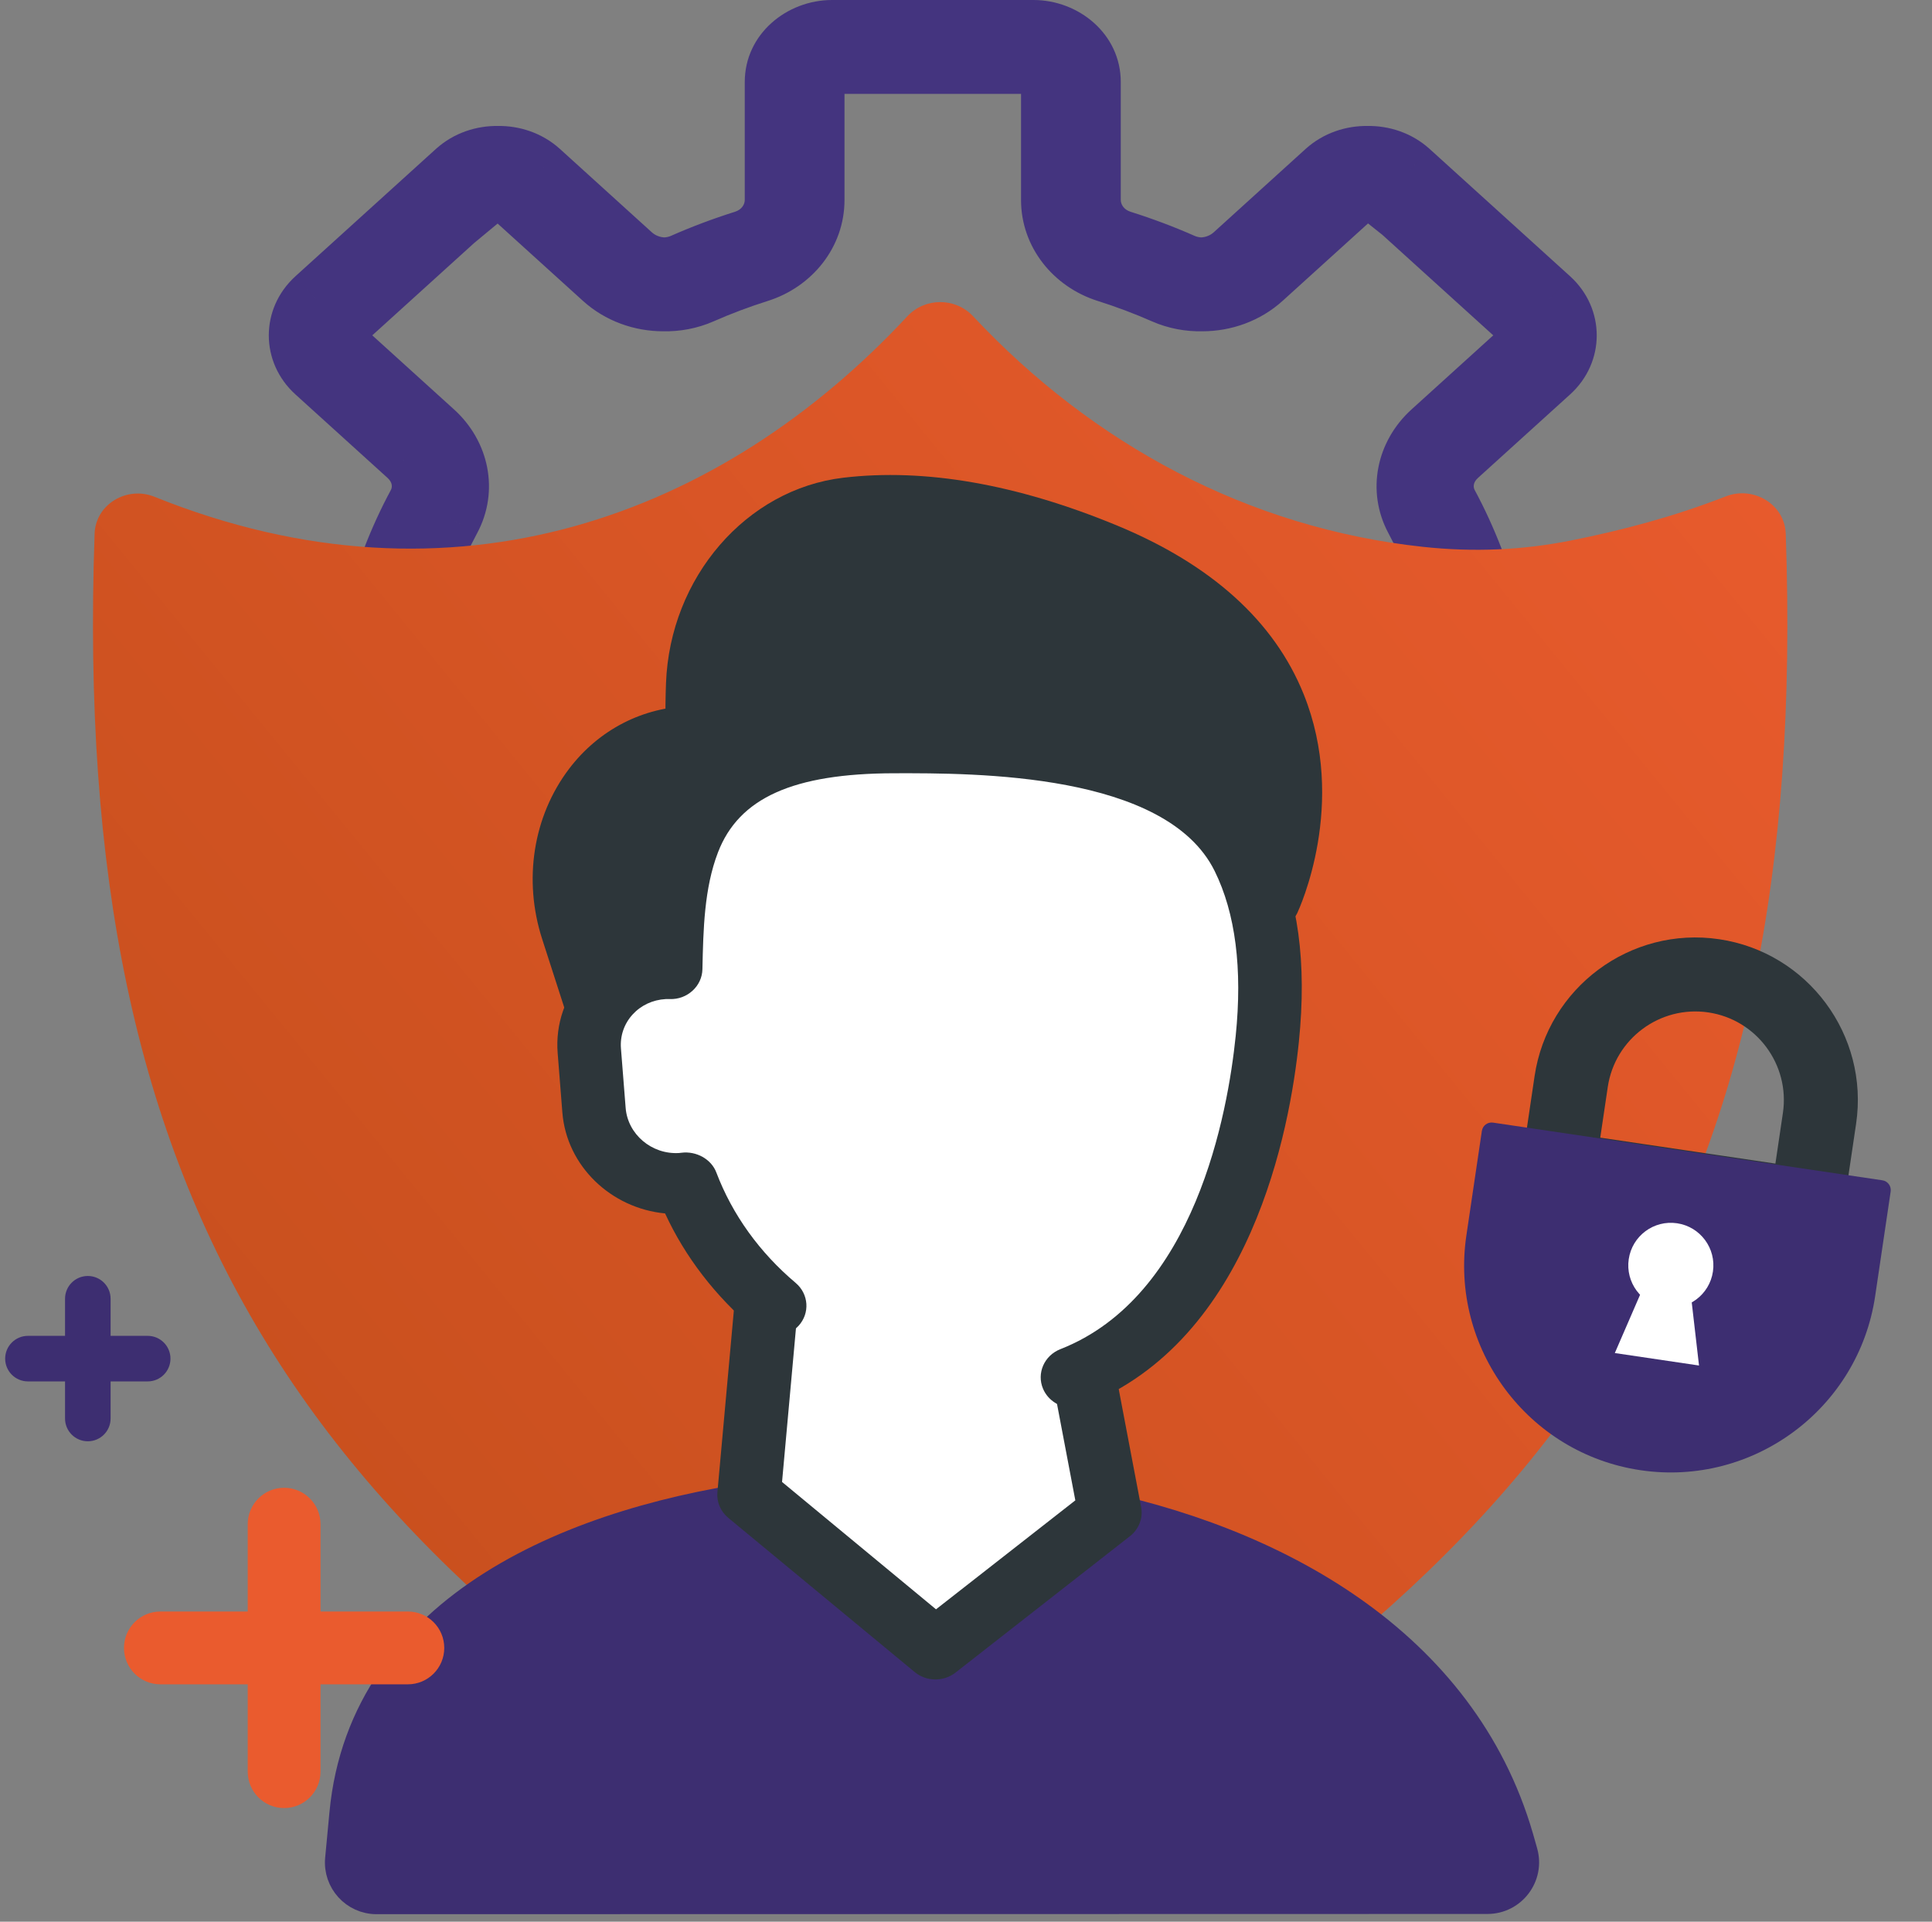 <svg xmlns="http://www.w3.org/2000/svg" width="187" height="186" viewBox="0 0 187 186" fill="none"><rect x="0" y="0" width="187" height="186" fill="#808080" stroke="none"/><path fill-rule="evenodd" clip-rule="evenodd" d="M15.567 61.885L15.567 70.045C15.567 70.897 16.329 71.588 17.269 71.588C18.209 71.588 18.97 70.897 18.97 70.045L18.97 61.885C18.97 60.86 19.89 60.027 21.02 60.027H33.615C37.062 60.027 40.127 58.089 41.242 55.202C41.906 53.469 42.68 51.782 43.544 50.178C45.019 47.408 44.372 44.064 41.934 41.854L33.015 33.77C32.218 33.048 32.22 31.869 33.014 31.145L43.933 21.249L46.872 18.813C47.239 18.48 47.714 18.301 48.197 18.276C48.679 18.302 49.152 18.481 49.518 18.813L58.437 26.896C60.007 28.319 62.097 29.069 64.205 29.065C65.448 29.096 66.703 28.866 67.866 28.355C69.66 27.564 71.523 26.863 73.407 26.269C76.597 25.261 78.74 22.484 78.74 19.357V7.943C78.74 6.918 79.656 6.084 80.781 6.084H99.786C100.911 6.084 101.827 6.918 101.827 7.943V19.357C101.827 22.484 103.97 25.261 107.16 26.269C109.044 26.863 110.907 27.564 112.701 28.355C113.864 28.866 115.119 29.096 116.363 29.065C118.47 29.069 120.56 28.319 122.131 26.896L131.05 18.813C131.416 18.481 131.888 18.302 132.37 18.276C132.854 18.301 133.328 18.48 133.696 18.813L135.747 20.445L147.553 31.145C148.348 31.869 148.349 33.048 147.553 33.77L138.634 41.854C136.196 44.064 135.549 47.408 137.023 50.178C137.887 51.782 138.661 53.469 139.325 55.202C140.441 58.089 143.505 60.027 146.952 60.027H159.547C160.677 60.027 161.597 60.86 161.597 61.885V70.045C161.597 70.897 162.359 71.588 163.298 71.588C164.238 71.588 165 70.897 165 70.045V61.885C165 59.16 162.554 56.943 159.547 56.943H146.952C144.949 56.943 143.175 55.835 142.538 54.186C141.831 52.34 141.005 50.538 140.084 48.83C139.24 47.247 139.624 45.317 141.04 44.034L149.959 35.951C152.078 34.03 152.081 30.897 149.963 28.967L136.352 16.632C135.253 15.642 133.803 15.162 132.366 15.192C130.932 15.166 129.488 15.646 128.392 16.633L119.481 24.716C118.607 25.509 117.461 25.944 116.301 25.982C115.661 25.971 115.021 25.839 114.425 25.578C112.55 24.748 110.561 23.999 108.52 23.356C106.704 22.78 105.481 21.173 105.481 19.357V7.943C105.481 5.217 103.035 3 100.028 3L99.786 3H80.781L80.539 3C77.532 3 75.086 5.217 75.086 7.943V19.357C75.086 21.173 73.864 22.78 72.047 23.356C70.007 23.999 68.017 24.748 66.142 25.578C65.546 25.839 64.907 25.971 64.267 25.982C63.107 25.944 61.961 25.509 61.086 24.716L52.175 16.633C51.08 15.646 49.635 15.166 48.202 15.192C46.764 15.162 45.314 15.642 44.215 16.632L30.605 28.967C28.487 30.897 28.489 34.03 30.608 35.951L39.527 44.034C40.944 45.317 41.327 47.247 40.483 48.83C39.563 50.538 38.736 52.34 38.029 54.186C37.392 55.835 35.618 56.943 33.615 56.943H21.02C18.014 56.943 15.567 59.16 15.567 61.885Z" fill="#44347F"></path><path d="M15.567 70.045L12.567 70.045L12.567 70.045L15.567 70.045ZM15.567 61.885L12.567 61.885L15.567 61.885ZM18.97 70.045L15.97 70.045V70.045H18.97ZM18.97 61.885L21.97 61.885V61.885H18.97ZM41.242 55.202L44.04 56.283L44.043 56.276L41.242 55.202ZM43.544 50.178L46.185 51.602L46.189 51.594L46.193 51.587L43.544 50.178ZM41.934 41.854L43.949 39.631L43.948 39.631L41.934 41.854ZM33.015 33.77L31 35.993L31 35.993L33.015 33.77ZM33.014 31.145L31 28.922L30.993 28.928L33.014 31.145ZM43.933 21.249L42.018 18.94L41.967 18.982L41.918 19.026L43.933 21.249ZM46.872 18.813L48.787 21.122L48.837 21.08L48.885 21.037L46.872 18.813ZM48.197 18.276L48.36 15.28L48.2 15.272L48.04 15.28L48.197 18.276ZM49.518 18.813L47.503 21.036L47.503 21.036L49.518 18.813ZM58.437 26.896L60.451 24.673L60.451 24.673L58.437 26.896ZM64.205 29.065L64.281 26.066L64.24 26.065L64.198 26.065L64.205 29.065ZM67.866 28.355L69.072 31.102L69.076 31.1L67.866 28.355ZM73.407 26.269L74.309 29.13L74.311 29.13L73.407 26.269ZM107.16 26.269L106.256 29.13L106.258 29.13L107.16 26.269ZM112.701 28.355L111.491 31.1L111.496 31.102L112.701 28.355ZM116.363 29.065L116.369 26.065L116.328 26.065L116.286 26.066L116.363 29.065ZM122.131 26.896L124.145 29.119L124.145 29.119L122.131 26.896ZM131.05 18.813L129.035 16.59L129.035 16.59L131.05 18.813ZM132.37 18.276L132.527 15.28L132.367 15.272L132.208 15.28L132.37 18.276ZM133.696 18.813L131.682 21.037L131.753 21.101L131.828 21.16L133.696 18.813ZM135.747 20.445L137.761 18.222L137.69 18.157L137.615 18.098L135.747 20.445ZM147.553 31.145L149.574 28.928L149.568 28.922L147.553 31.145ZM147.553 33.77L149.567 35.993L149.568 35.993L147.553 33.77ZM138.634 41.854L136.619 39.631L136.619 39.631L138.634 41.854ZM137.023 50.178L134.375 51.587L134.379 51.594L134.382 51.602L137.023 50.178ZM139.325 55.202L136.524 56.276L136.527 56.283L139.325 55.202ZM142.538 54.186L139.737 55.26L139.74 55.267L142.538 54.186ZM140.084 48.83L137.437 50.242L137.44 50.248L137.444 50.254L140.084 48.83ZM141.04 44.034L143.054 46.258L143.055 46.257L141.04 44.034ZM149.959 35.951L147.944 33.728L147.944 33.728L149.959 35.951ZM149.963 28.967L151.983 26.75L151.977 26.744L149.963 28.967ZM136.352 16.632L138.367 14.409L138.361 14.403L136.352 16.632ZM132.366 15.192L132.31 18.192L132.369 18.193L132.429 18.192L132.366 15.192ZM128.392 16.633L126.384 14.404L126.376 14.411L128.392 16.633ZM119.481 24.716L121.496 26.938L121.497 26.938L119.481 24.716ZM116.301 25.982L116.252 28.981L116.324 28.982L116.397 28.98L116.301 25.982ZM114.425 25.578L113.21 28.321L113.222 28.327L114.425 25.578ZM108.52 23.356L107.613 26.216L107.618 26.217L108.52 23.356ZM100.028 3L100.028 0L100.028 0L100.028 3ZM99.786 3L99.786 6L99.786 6L99.786 3ZM80.781 3L80.781 6H80.781V3ZM80.539 3L80.539 0L80.539 0L80.539 3ZM72.047 23.356L72.949 26.217L72.954 26.216L72.047 23.356ZM66.142 25.578L67.345 28.327L67.357 28.321L66.142 25.578ZM64.267 25.982L64.171 28.98L64.243 28.982L64.315 28.981L64.267 25.982ZM61.086 24.716L59.07 26.938L59.071 26.938L61.086 24.716ZM52.175 16.633L54.191 14.411L54.183 14.404L52.175 16.633ZM48.202 15.192L48.139 18.192L48.198 18.193L48.258 18.192L48.202 15.192ZM44.215 16.632L42.207 14.403L42.2 14.409L44.215 16.632ZM30.605 28.967L28.59 26.744L28.584 26.75L30.605 28.967ZM30.608 35.951L28.594 38.174L28.594 38.174L30.608 35.951ZM39.527 44.034L37.513 46.257L37.513 46.258L39.527 44.034ZM40.483 48.83L43.124 50.254L43.127 50.248L43.131 50.242L40.483 48.83ZM38.029 54.186L40.827 55.267L40.83 55.26L38.029 54.186ZM18.567 70.045L18.567 61.885L12.567 61.885L12.567 70.045L18.567 70.045ZM17.269 68.588C17.701 68.588 18.567 68.969 18.567 70.045L12.567 70.045C12.567 72.825 14.957 74.588 17.269 74.588V68.588ZM15.97 70.045C15.97 68.969 16.836 68.588 17.269 68.588V74.588C19.581 74.588 21.97 72.825 21.97 70.045H15.97ZM15.97 61.885L15.97 70.045L21.97 70.045L21.97 61.885L15.97 61.885ZM21.02 57.027C18.518 57.027 15.97 58.932 15.97 61.885H21.97C21.97 62.305 21.776 62.622 21.586 62.795C21.4 62.963 21.193 63.027 21.02 63.027V57.027ZM33.615 57.027H21.02V63.027H33.615V57.027ZM38.443 54.121C37.838 55.689 36.007 57.027 33.615 57.027V63.027C38.117 63.027 42.415 60.49 44.04 56.283L38.443 54.121ZM40.904 48.755C39.977 50.473 39.15 52.278 38.441 54.128L44.043 56.276C44.662 54.661 45.383 53.09 46.185 51.602L40.904 48.755ZM39.919 44.076C41.409 45.427 41.681 47.293 40.896 48.769L46.193 51.587C48.356 47.523 47.335 42.7 43.949 39.631L39.919 44.076ZM31 35.993L39.919 44.077L43.948 39.631L35.029 31.547L31 35.993ZM30.993 28.928C28.899 30.838 28.884 34.075 31 35.993L35.03 31.548C35.253 31.75 35.418 32.08 35.418 32.459C35.418 32.838 35.254 33.163 35.036 33.361L30.993 28.928ZM41.918 19.026L31 28.922L35.029 33.368L45.948 23.472L41.918 19.026ZM45.848 23.559L48.787 21.122L44.957 16.503L42.018 18.94L45.848 23.559ZM48.885 21.037C48.693 21.211 48.492 21.265 48.354 21.272L48.04 15.28C46.935 15.338 45.785 15.749 44.858 16.589L48.885 21.037ZM51.532 16.59C50.608 15.752 49.462 15.34 48.36 15.28L48.034 21.271C47.896 21.264 47.695 21.21 47.503 21.036L51.532 16.59ZM60.451 24.673L51.532 16.59L47.503 21.036L56.422 29.119L60.451 24.673ZM64.198 26.065C62.788 26.068 61.432 25.562 60.451 24.673L56.422 29.119C58.582 31.076 61.407 32.071 64.211 32.065L64.198 26.065ZM64.128 32.064C65.792 32.106 67.487 31.798 69.072 31.102L66.66 25.608C65.92 25.933 65.105 26.087 64.281 26.066L64.128 32.064ZM69.076 31.1C70.769 30.354 72.529 29.692 74.309 29.13L72.505 23.408C70.518 24.035 68.551 24.774 66.656 25.61L69.076 31.1ZM74.311 29.13C78.63 27.765 81.74 23.913 81.74 19.357H75.74C75.74 21.055 74.564 22.757 72.504 23.409L74.311 29.13ZM81.74 19.357V7.943H75.74V19.357H81.74ZM81.74 7.943C81.74 8.358 81.549 8.674 81.358 8.848C81.172 9.017 80.961 9.084 80.781 9.084V3.084C78.271 3.084 75.74 5.002 75.74 7.943H81.74ZM99.786 3.084H80.781V9.084H99.786V3.084ZM104.827 7.943C104.827 5.002 102.297 3.084 99.786 3.084V9.084C99.606 9.084 99.396 9.017 99.209 8.848C99.019 8.674 98.827 8.358 98.827 7.943H104.827ZM104.827 19.357V7.943H98.827V19.357H104.827ZM108.064 23.409C106.003 22.757 104.827 21.055 104.827 19.357H98.827C98.827 23.913 101.937 27.765 106.256 29.13L108.064 23.409ZM113.912 25.61C112.016 24.774 110.05 24.035 108.062 23.408L106.258 29.13C108.038 29.692 109.799 30.354 111.491 31.1L113.912 25.61ZM116.286 26.066C115.463 26.087 114.647 25.933 113.907 25.608L111.496 31.102C113.08 31.798 114.776 32.106 116.439 32.064L116.286 26.066ZM116.356 32.065C119.161 32.071 121.986 31.076 124.145 29.119L120.116 24.673C119.135 25.562 117.779 26.068 116.369 26.065L116.356 32.065ZM124.145 29.119L133.064 21.036L129.035 16.59L120.116 24.673L124.145 29.119ZM133.064 21.036C132.872 21.21 132.671 21.264 132.533 21.271L132.208 15.28C131.105 15.34 129.959 15.752 129.035 16.59L133.064 21.036ZM135.709 16.589C134.782 15.75 133.632 15.338 132.527 15.28L132.213 21.272C132.075 21.265 131.874 21.211 131.682 21.037L135.709 16.589ZM137.615 18.098L135.564 16.465L131.828 21.16L133.879 22.792L137.615 18.098ZM133.732 22.668L145.538 33.368L149.568 28.922L137.761 18.222L133.732 22.668ZM145.531 33.361C145.314 33.163 145.15 32.838 145.149 32.459C145.149 32.08 145.315 31.75 145.538 31.548L149.568 35.993C151.683 34.075 151.668 30.838 149.574 28.928L145.531 33.361ZM145.538 31.547L136.619 39.631L140.648 44.077L149.567 35.993L145.538 31.547ZM136.619 39.631C133.233 42.7 132.212 47.523 134.375 51.587L139.671 48.769C138.886 47.293 139.158 45.427 140.648 44.076L136.619 39.631ZM134.382 51.602C135.185 53.09 135.905 54.661 136.524 56.276L142.127 54.128C141.417 52.278 140.59 50.473 139.664 48.755L134.382 51.602ZM136.527 56.283C138.152 60.49 142.45 63.027 146.952 63.027V57.027C144.56 57.027 142.73 55.689 142.124 54.121L136.527 56.283ZM146.952 63.027H159.547V57.027H146.952V63.027ZM159.547 63.027C159.374 63.027 159.167 62.963 158.981 62.795C158.791 62.622 158.597 62.305 158.597 61.885H164.597C164.597 58.932 162.049 57.027 159.547 57.027V63.027ZM158.597 61.885V70.045H164.597V61.885H158.597ZM158.597 70.045C158.597 72.825 160.986 74.588 163.298 74.588V68.588C163.731 68.588 164.597 68.969 164.597 70.045H158.597ZM163.298 74.588C165.611 74.588 168 72.825 168 70.045H162C162 68.969 162.866 68.588 163.298 68.588V74.588ZM168 70.045V61.885H162V70.045H168ZM168 61.885C168 57.232 163.926 53.943 159.547 53.943V59.943C161.181 59.943 162 61.087 162 61.885H168ZM159.547 53.943H146.952V59.943H159.547V53.943ZM146.952 53.943C145.975 53.943 145.455 53.41 145.337 53.105L139.74 55.267C140.896 58.26 143.923 59.943 146.952 59.943V53.943ZM145.34 53.111C144.587 51.149 143.707 49.229 142.725 47.407L137.444 50.254C138.302 51.846 139.075 53.532 139.737 55.26L145.34 53.111ZM142.732 47.419C142.591 47.155 142.565 46.701 143.054 46.258L139.026 41.811C136.682 43.934 135.889 47.338 137.437 50.242L142.732 47.419ZM143.055 46.257L151.974 38.174L147.944 33.728L139.025 41.811L143.055 46.257ZM151.974 38.174C155.407 35.062 155.406 29.869 151.983 26.75L147.942 31.185C148.755 31.925 148.749 32.999 147.944 33.728L151.974 38.174ZM151.977 26.744L138.367 14.409L134.338 18.855L147.948 31.19L151.977 26.744ZM138.361 14.403C136.642 12.855 134.43 12.148 132.303 12.193L132.429 18.192C133.177 18.176 133.865 18.429 134.344 18.861L138.361 14.403ZM130.4 18.862C130.878 18.431 131.564 18.178 132.31 18.192L132.422 12.193C130.301 12.153 128.098 12.86 126.384 14.404L130.4 18.862ZM121.497 26.938L130.408 18.855L126.376 14.411L117.466 22.494L121.497 26.938ZM116.397 28.98C118.227 28.921 120.065 28.236 121.496 26.938L117.467 22.493C117.149 22.781 116.694 22.967 116.205 22.983L116.397 28.98ZM116.349 22.982C116.088 22.978 115.842 22.924 115.627 22.83L113.222 28.327C114.2 28.754 115.233 28.965 116.252 28.981L116.349 22.982ZM115.639 22.835C113.658 21.958 111.564 21.17 109.422 20.495L107.618 26.217C109.557 26.828 111.441 27.538 113.21 28.321L115.639 22.835ZM109.427 20.496C108.77 20.288 108.481 19.777 108.481 19.357H102.481C102.481 22.569 104.637 25.272 107.613 26.216L109.427 20.496ZM108.481 19.357V7.943H102.481V19.357H108.481ZM108.481 7.943C108.481 3.29 104.408 -1.73492e-07 100.028 0L100.028 6C101.662 6 102.481 7.145 102.481 7.943H108.481ZM100.028 0L99.786 7.62504e-07L99.786 6L100.028 6L100.028 0ZM80.781 6H99.786V7.62489e-07H80.781V6ZM80.539 6L80.781 6L80.781 7.62504e-07L80.539 0L80.539 6ZM78.086 7.943C78.086 7.145 78.905 6 80.539 6L80.539 0C76.16 -1.73492e-07 72.086 3.29 72.086 7.943H78.086ZM78.086 19.357V7.943H72.086V19.357H78.086ZM72.954 26.216C75.93 25.272 78.086 22.569 78.086 19.357H72.086C72.086 19.777 71.797 20.288 71.141 20.496L72.954 26.216ZM67.357 28.321C69.126 27.538 71.011 26.828 72.949 26.217L71.145 20.495C69.003 21.17 66.909 21.958 64.928 22.835L67.357 28.321ZM64.315 28.981C65.334 28.965 66.368 28.754 67.345 28.327L64.94 22.83C64.725 22.924 64.48 22.978 64.218 22.982L64.315 28.981ZM64.362 22.983C63.873 22.967 63.419 22.781 63.101 22.493L59.071 26.938C60.503 28.236 62.34 28.921 64.171 28.98L64.362 22.983ZM63.102 22.494L54.191 14.411L50.16 18.855L59.07 26.938L63.102 22.494ZM54.183 14.404C52.47 12.86 50.266 12.153 48.145 12.193L48.258 18.192C49.004 18.178 49.689 18.431 50.168 18.862L54.183 14.404ZM46.223 18.861C46.702 18.429 47.39 18.176 48.139 18.192L48.265 12.193C46.138 12.148 43.925 12.855 42.207 14.403L46.223 18.861ZM32.619 31.19L46.23 18.855L42.2 14.409L28.59 26.744L32.619 31.19ZM32.623 33.728C31.819 32.999 31.812 31.925 32.625 31.185L28.584 26.75C25.161 29.869 25.16 35.062 28.594 38.174L32.623 33.728ZM41.542 41.811L32.623 33.728L28.594 38.174L37.513 46.257L41.542 41.811ZM43.131 50.242C44.678 47.338 43.885 43.934 41.542 41.811L37.513 46.258C38.002 46.701 37.977 47.155 37.836 47.419L43.131 50.242ZM40.83 55.26C41.492 53.532 42.265 51.846 43.124 50.254L37.843 47.407C36.86 49.229 35.98 51.149 35.228 53.111L40.83 55.26ZM33.615 59.943C36.644 59.943 39.671 58.26 40.827 55.267L35.23 53.105C35.112 53.41 34.592 53.943 33.615 53.943V59.943ZM21.02 59.943H33.615V53.943H21.02V59.943ZM18.567 61.885C18.567 61.087 19.386 59.943 21.02 59.943V53.943C16.641 53.943 12.567 57.232 12.567 61.885L18.567 61.885Z" fill="#44347F"></path><path d="M137.727 52.928C120.791 51.103 105.784 42.986 94.183 30.606C92.473 28.781 89.527 28.781 87.823 30.613C69.918 49.855 43.962 59.77 14.954 48.083C12.296 47.012 9.256 48.793 9.156 51.657C6.868 117.414 29.51 151.19 89.076 183.949C90.262 184.601 91.738 184.601 92.924 183.949C152.49 151.19 175.132 117.414 172.844 51.657C172.744 48.793 169.706 47.003 167.037 48.046C161.961 50.029 156.974 51.327 152.155 52.295C147.401 53.25 142.647 53.458 137.727 52.928Z" fill="url(#paint0_linear_459_3143)"></path><path d="M61.328 107.859L55.56 89.979C52.653 80.966 58.28 71.565 66.943 71.437C67.148 71.434 67.355 71.436 67.563 71.443L101.02 72.585C104.971 72.72 108.547 74.68 111.056 77.696C114 81.236 115.077 86.124 114.117 90.629L110.092 109.524L61.328 107.859Z" fill="#2D363A"></path><path d="M110.093 112.617C110.054 112.617 110.015 112.617 109.977 112.616L61.213 110.951C59.841 110.904 58.65 110.03 58.245 108.773L52.478 90.894C50.631 85.169 51.601 79.012 55.072 74.425C57.946 70.629 62.254 68.412 66.893 68.344C67.148 68.342 67.41 68.343 67.675 68.351L101.135 69.493C105.862 69.654 110.398 71.942 113.579 75.766C117.067 79.961 118.45 85.749 117.278 91.248L113.253 110.142C112.946 111.587 111.62 112.617 110.093 112.617ZM63.733 104.845L107.476 106.338L110.955 90.011C111.737 86.341 110.809 82.362 108.532 79.625C106.527 77.213 103.747 75.775 100.906 75.678L67.448 74.536C67.3 74.531 67.151 74.529 67 74.531C64.367 74.57 61.989 75.823 60.296 78.058C58.046 81.032 57.413 85.249 58.644 89.065L63.733 104.845Z" fill="#2D363A"></path><path d="M123.59 87.544C123.59 87.544 134.693 64.09 107.252 52.754C96.471 48.3 88.091 47.553 81.889 48.287C73.514 49.279 66.953 57.078 66.616 66.2C66.244 76.278 67.551 90.067 76.21 97.034C90.82 108.791 123.59 87.544 123.59 87.544Z" fill="#2D363A"></path><path d="M87.733 102.629C82.916 102.629 78.418 101.509 74.825 98.617C65.546 91.149 64.069 76.827 64.463 66.127C64.841 55.901 72.219 47.351 81.625 46.238C89.515 45.303 98.424 46.858 108.104 50.857C117.254 54.637 123.335 60.129 126.18 67.182C130.462 77.8 125.754 87.97 125.552 88.398C125.387 88.745 125.126 89.041 124.797 89.255C123.724 89.951 103.929 102.629 87.733 102.629ZM86.187 50.105C84.808 50.105 83.463 50.182 82.153 50.337C74.826 51.205 69.072 58.055 68.769 66.273C68.408 76.054 69.647 89.057 77.594 95.453C89.836 105.306 117.632 88.778 121.847 86.171C122.659 84.119 125.285 76.369 122.145 68.632C119.726 62.672 114.428 57.968 106.399 54.651C99.082 51.627 92.303 50.105 86.187 50.105Z" fill="#2D363A"></path><path d="M32.884 175.486L32.884 175.487L32.468 179.897C32.247 182.244 34.094 184.272 36.452 184.272L143.971 184.25C146.621 184.249 148.539 181.718 147.819 179.167C147.725 178.834 147.645 178.549 147.588 178.349C147.531 178.149 147.473 177.946 147.415 177.745C141.896 158.679 123.599 148.587 104.769 144.972C100.505 144.149 96.205 143.661 91.994 143.47L91.993 143.47C86.865 143.244 81.096 143.423 75.228 144.136L75.194 144.141L75.176 144.144C75.173 144.144 75.168 144.145 75.161 144.145L75.156 144.146C75.132 144.148 75.079 144.153 75.017 144.163C65.342 145.376 55.335 148.097 47.483 153.049C39.597 158.022 33.847 165.278 32.884 175.486Z" fill="#3D2E71" stroke="#3D2E71" stroke-width="2"></path><path d="M107.429 146.4L90.542 159.607L72.499 144.682L74.98 117.27L103.265 124.479L107.429 146.4Z" fill="white"></path><path d="M90.542 162.552C89.826 162.552 89.111 162.312 88.535 161.836L70.492 146.912C69.745 146.294 69.353 145.371 69.439 144.428L71.92 117.015C71.999 116.147 72.473 115.358 73.215 114.859C73.958 114.359 74.893 114.199 75.77 114.423L104.055 121.632C105.204 121.926 106.074 122.829 106.287 123.95L110.452 145.872C110.652 146.928 110.238 148.004 109.371 148.683L92.484 161.889C91.918 162.331 91.23 162.552 90.542 162.552ZM75.695 143.437L90.597 155.763L104.082 145.218L100.592 126.845L77.725 121.016L75.695 143.437Z" fill="#2D363A"></path><path d="M103.803 133.307C116.422 128.355 121.367 113.223 122.66 100.561C123.25 94.78 123.003 88.425 120.344 83.044C115.027 72.288 96.861 71.874 86.524 71.898C78.454 71.916 69.723 73.396 66.612 81.48C65.112 85.38 65.007 89.574 64.917 93.754C64.697 93.749 64.476 93.746 64.253 93.759C59.941 93.998 56.712 97.557 57.04 101.708L57.494 107.455C57.822 111.606 61.584 114.778 65.896 114.539C66.082 114.528 66.263 114.504 66.445 114.481C66.461 114.525 66.478 114.568 66.494 114.612C68.231 119.18 71.202 123.191 74.983 126.382L103.803 133.307Z" fill="white"></path><path d="M103.804 136.254C102.594 136.254 101.447 135.564 100.96 134.424C100.317 132.918 101.069 131.198 102.639 130.582C115.68 125.464 118.847 107.682 119.603 100.274C120.269 93.757 119.584 88.384 117.568 84.305C112.861 74.782 94.413 74.826 86.531 74.843C76.778 74.865 71.523 77.226 69.494 82.499C68.158 85.973 68.071 89.96 67.988 93.815C67.971 94.6 67.628 95.345 67.036 95.886C66.444 96.426 65.674 96.727 64.833 96.698C64.701 96.694 64.569 96.691 64.434 96.699C63.183 96.768 62.047 97.297 61.232 98.19C60.407 99.094 60.006 100.264 60.103 101.485L60.557 107.232C60.76 109.787 63.076 111.756 65.719 111.599C65.797 111.594 65.874 111.583 65.951 111.573C67.391 111.388 68.855 112.189 69.34 113.496C70.892 117.58 73.532 121.234 77.013 124.171C78.286 125.247 78.41 127.107 77.289 128.328C76.168 129.548 74.227 129.667 72.954 128.594C69.237 125.456 66.3 121.632 64.374 117.446C59.145 116.95 54.841 112.86 54.432 107.677L53.977 101.931C53.755 99.121 54.689 96.416 56.608 94.313C58.031 92.753 59.867 91.667 61.913 91.147C62.04 87.687 62.376 83.981 63.73 80.46C68.142 68.994 81.972 68.963 86.517 68.953C95.564 68.921 116.743 68.883 123.12 81.783C125.654 86.912 126.504 93.148 125.718 100.847C124.852 109.318 121.099 129.701 104.967 136.033C104.586 136.183 104.192 136.254 103.804 136.254Z" fill="#2D363A"></path><path d="M174.475 119.288L150.439 115.727C149.004 115.514 148.013 114.179 148.226 112.744L149.477 104.3C150.671 96.241 158.199 90.655 166.259 91.849C174.318 93.043 179.903 100.572 178.709 108.631L177.458 117.075C177.246 118.51 175.91 119.501 174.475 119.288ZM153.807 110.915L172.647 113.707L173.513 107.861C174.283 102.667 170.683 97.815 165.489 97.046C160.295 96.276 155.443 99.876 154.673 105.07L153.807 110.915Z" fill="#2D363A"></path><path d="M174.335 120.232L150.299 116.671C148.346 116.381 146.992 114.557 147.282 112.604L148.533 104.16C149.804 95.58 157.819 89.634 166.398 90.906C174.978 92.177 180.924 100.191 179.653 108.771L178.402 117.215C178.113 119.168 176.288 120.521 174.335 120.232ZM166.119 92.793C158.58 91.676 151.538 96.901 150.421 104.44L149.17 112.884C149.034 113.796 149.667 114.648 150.579 114.783L174.615 118.344C175.527 118.479 176.379 117.847 176.514 116.935L177.765 108.491C178.882 100.952 173.658 93.91 166.119 92.793ZM172.507 114.65L153.667 111.859C153.146 111.782 152.786 111.297 152.863 110.775L153.729 104.93C154.576 99.216 159.914 95.255 165.629 96.102C171.343 96.948 175.303 102.286 174.457 108.001L173.591 113.846C173.514 114.368 173.028 114.728 172.507 114.65ZM154.891 110.111L171.843 112.623L172.569 107.721C173.261 103.048 170.023 98.682 165.349 97.99C160.675 97.297 156.31 100.536 155.617 105.21L154.891 110.111Z" fill="#2D363A"></path><path d="M158.924 141.355C148.519 139.814 141.334 130.129 142.875 119.724L144.375 109.601L182.055 115.183L180.555 125.307C179.014 135.712 169.329 142.897 158.924 141.355Z" fill="#3D2E71"></path><path d="M158.784 142.299C147.875 140.683 140.315 130.493 141.931 119.584L143.431 109.461C143.508 108.939 143.993 108.579 144.515 108.657L182.195 114.239C182.716 114.316 183.076 114.802 182.999 115.323L181.499 125.446C179.883 136.355 169.693 143.915 158.784 142.299ZM145.179 110.684L143.819 119.864C142.357 129.732 149.196 138.949 159.064 140.411C168.932 141.873 178.149 135.035 179.611 125.167L180.971 115.987L145.179 110.684Z" fill="#3D2E71"></path><path d="M161.118 126.547C163.368 126.88 165.463 125.326 165.796 123.076C166.13 120.826 164.576 118.731 162.325 118.398C160.075 118.064 157.981 119.618 157.647 121.869C157.314 124.119 158.868 126.213 161.118 126.547Z" fill="white"></path><path d="M164.449 132.166L156.3 130.959L160.084 122.23L163.359 122.715L164.449 132.166Z" fill="white"></path><path fill-rule="evenodd" clip-rule="evenodd" d="M23.978 171.477C23.978 173.423 25.555 175 27.5 175C29.446 175 31.023 173.423 31.023 171.477V163.023H39.477C41.423 163.023 43 161.446 43 159.5C43 157.554 41.423 155.977 39.477 155.977H31.023V147.523C31.023 145.577 29.446 144 27.5 144C25.555 144 23.978 145.577 23.978 147.523V155.977H15.523C13.577 155.977 12 157.554 12 159.5C12 161.446 13.577 163.023 15.523 163.023H23.978V171.477Z" fill="#EA5B2E"></path><path fill-rule="evenodd" clip-rule="evenodd" d="M6.795 137.295C6.795 138.237 7.559 139 8.5 139C9.442 139 10.205 138.237 10.205 137.295V133.205H14.296C15.237 133.205 16 132.441 16 131.5C16 130.558 15.237 129.795 14.296 129.795H10.205V125.705C10.205 124.763 9.442 124 8.5 124C7.559 124 6.795 124.763 6.795 125.705V129.795H2.705C1.763 129.795 1 130.558 1 131.5C1 132.441 1.763 133.205 2.705 133.205H6.795V137.295Z" fill="#3D2E71"></path><path d="M10.205 133.205V132.705H9.705V133.205H10.205ZM10.205 129.795H9.705V130.295H10.205V129.795ZM6.795 129.795V130.295H7.295V129.795H6.795ZM6.795 133.205H7.295V132.705H6.795V133.205ZM8.5 138.5C7.835 138.5 7.295 137.961 7.295 137.295H6.295C6.295 138.513 7.282 139.5 8.5 139.5V138.5ZM9.705 137.295C9.705 137.961 9.165 138.5 8.5 138.5V139.5C9.718 139.5 10.705 138.513 10.705 137.295H9.705ZM9.705 133.205V137.295H10.705V133.205H9.705ZM14.296 132.705H10.205V133.705H14.296V132.705ZM15.5 131.5C15.5 132.165 14.961 132.705 14.296 132.705V133.705C15.513 133.705 16.5 132.718 16.5 131.5H15.5ZM14.296 130.295C14.961 130.295 15.5 130.835 15.5 131.5H16.5C16.5 130.282 15.513 129.295 14.296 129.295V130.295ZM10.205 130.295H14.296V129.295H10.205V130.295ZM9.705 125.705V129.795H10.705V125.705H9.705ZM8.5 124.5C9.165 124.5 9.705 125.039 9.705 125.705H10.705C10.705 124.487 9.718 123.5 8.5 123.5V124.5ZM7.295 125.705C7.295 125.039 7.835 124.5 8.5 124.5V123.5C7.282 123.5 6.295 124.487 6.295 125.705H7.295ZM7.295 129.795V125.705H6.295V129.795H7.295ZM2.705 130.295H6.795V129.295H2.705V130.295ZM1.5 131.5C1.5 130.835 2.039 130.295 2.705 130.295V129.295C1.487 129.295 0.5 130.282 0.5 131.5H1.5ZM2.705 132.705C2.039 132.705 1.5 132.165 1.5 131.5H0.5C0.5 132.718 1.487 133.705 2.705 133.705V132.705ZM6.795 132.705H2.705V133.705H6.795V132.705ZM7.295 137.295V133.205H6.295V137.295H7.295Z" fill="#3D2E71"></path><defs><linearGradient id="paint0_linear_459_3143" x1="189.514" y1="44.5" x2="45.684" y2="161.757" gradientUnits="userSpaceOnUse"><stop stop-color="#EA5B2E"></stop><stop offset="1" stop-color="#C9501E"></stop></linearGradient></defs></svg>